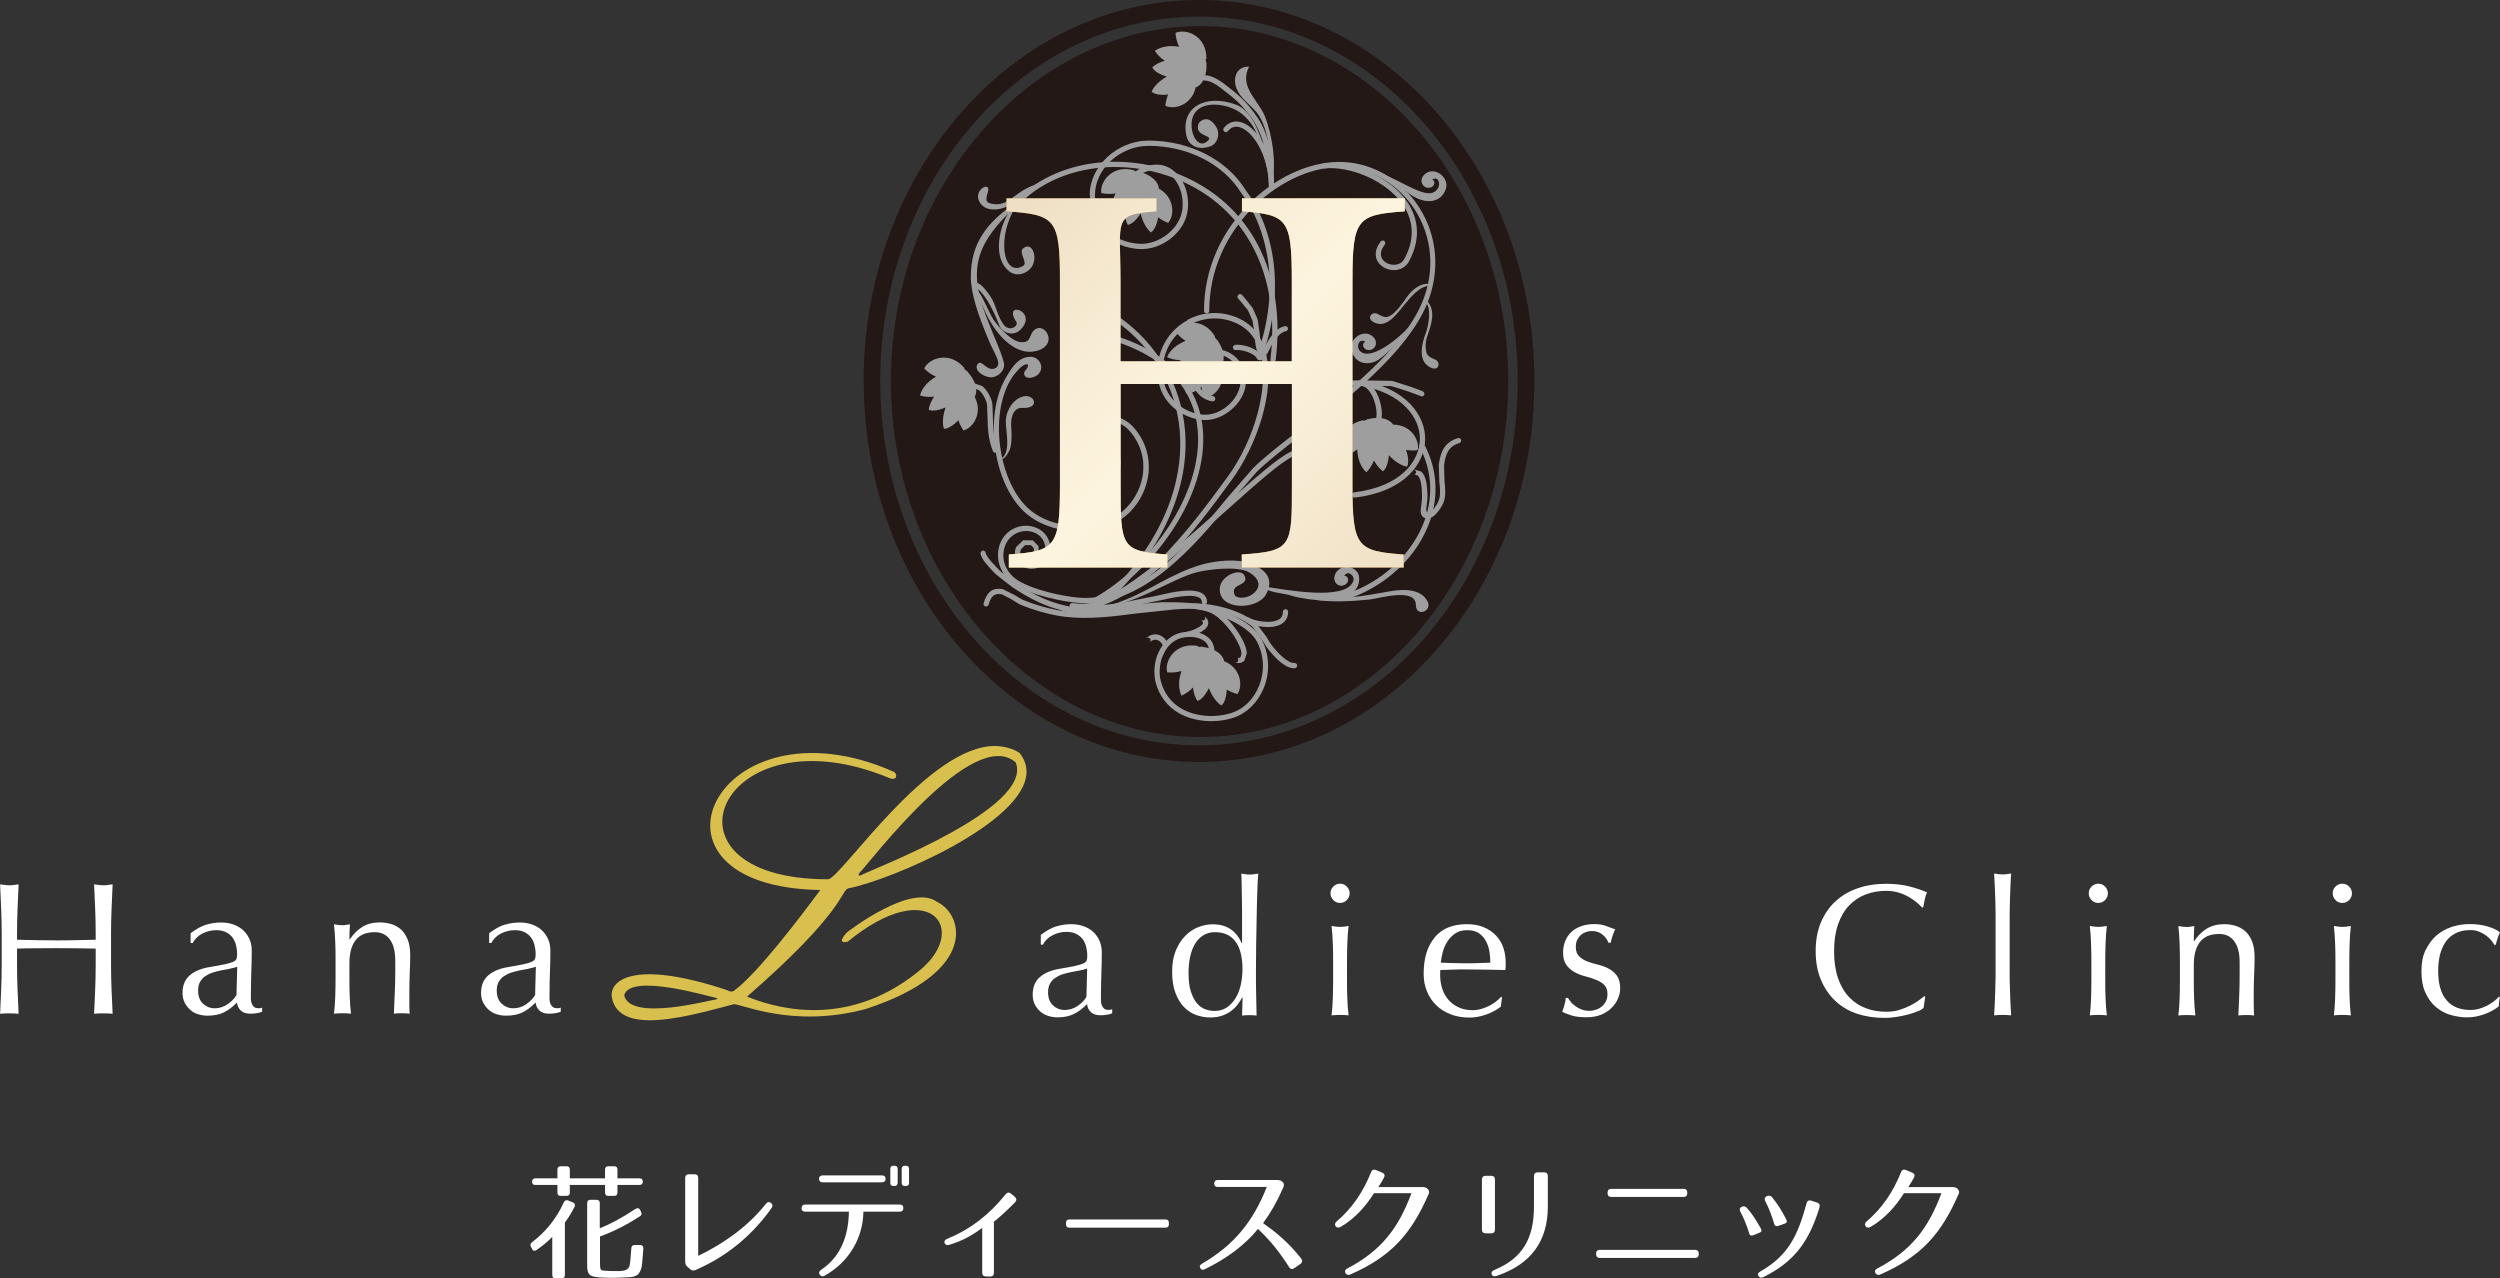 <?xml version="1.0" encoding="UTF-8"?><svg xmlns="http://www.w3.org/2000/svg" width="237.75" height="121.57" xmlns:xlink="http://www.w3.org/1999/xlink" viewBox="0 0 237.75 121.57"><rect x="0" y="0" width="237.75" height="121.57" fill="#333333" stroke="none"/><defs><style>.cls-1{fill:#231815;}.cls-2,.cls-3{fill:#fff;}.cls-4{fill:url(#Gold_02);}.cls-3{mix-blend-mode:soft-light;opacity:.77;}.cls-5{fill:#d9c04e;}.cls-6{isolation:isolate;}.cls-7{fill:#9e9e9f;}</style><linearGradient id="Gold_02" x1="97.85" y1="19.5" x2="132.76" y2="54.42" gradientUnits="userSpaceOnUse"><stop offset="0" stop-color="#ba7802"/><stop offset=".18" stop-color="#d19a2c"/><stop offset=".39" stop-color="#ebc15c"/><stop offset=".5" stop-color="#f5d06f"/><stop offset=".61" stop-color="#ebc15c"/><stop offset=".82" stop-color="#d19a2c"/><stop offset="1" stop-color="#ba7802"/></linearGradient></defs><g class="cls-6"><g id="_レイヤー_2"><g id="_レイヤー_1-2"><path class="cls-5" d="M80.69,84.48c4.06-.79,16.77-6.22,16.93-11,.02-.65-.18-1.28-.67-1.89-.67-.41-1.4-.6-2.16-.64-6.45-.26-14.86,12.67-16.05,12.67-17.26,0-10.28-16.33,5.83-9.63.78.32.82-.43.39-.61-16.86-7.43-25.6,10.95-6.95,11.26-1.95,2.64-5.98,7.93-8.13,9.52-.3.31-.74,0-.74,0-9.17-3.04-11.21-.78-10.95.69.29,1.61,1.7,2.16,3.55,2.18,2.42.01,5.6-.88,8.01-1.52.59-.15,5.52,2.35,12.6.44,10.78-3.52,9.26-9,6.78-10.17-2.48-1.87-8.56,2.87-8.56,2.87,0,0-1.17,1.18.04.91,7.78-6.39,11.64-1.22,6.86,2.72-7.39,6.09-14.73,3.15-16.43,2.5,9.35-8.13,8.9-10.09,9.65-10.3M81.73,83.02c1.02-1.02,10.82-14.04,14.86-10.52,1.74,4.3-13.43,10.08-14.67,10.71-.45.21-.19-.2-.19-.2ZM68.13,95.04c-.69.08-8.21,2.13-8.77-.39.56-2.14,8.09.13,8.75.25.23.05.02.13.02.13"/><path class="cls-1" d="M143.43,36.23c0,18.59-13.21,33.86-29.25,33.86s-29.45-15.28-29.45-33.86S98.14,2.48,114.18,2.48s29.25,15.15,29.25,33.74"/><path class="cls-1" d="M82.14,36.23c0,19.98,14.3,36.23,31.89,36.23s31.89-16.25,31.89-36.23S131.61,0,114.02,0s-31.89,16.25-31.89,36.23M83.71,36.23c0-19.11,13.6-34.65,30.31-34.65s30.31,15.54,30.31,34.65-13.6,34.65-30.31,34.65-30.31-15.54-30.31-34.65Z"/><path class="cls-7" d="M114.76,6.04s-.04-.06-.05-.09c-.01-.12-.03-.23-.05-.34.02,0,.05,0,.07,0,.04-2.22-1.95-2.93-2.94-2.48.03.42.13.89.35,1.32-.82-.14-1.67-.07-2.32.38.25.4.59.7.95.95-.51.15-.95.37-1.19.63.17.36.7.67,1.38.87-.72.41-1.26.97-1.44,1.45.29.25.89.34,1.57.26-.15.36-.23.73-.26,1.07.87.42,2.52-.09,2.88-1.75.59-.18,1.03-1.02,1.03-2.03,0-.07,0-.14-.01-.21.01,0,.03-.01.04-.02"/><path class="cls-7" d="M108.35,16.3s-.07.02-.1.03c-.11-.02-.23-.04-.34-.04,0-.02.01-.05.02-.07-2.12-.65-3.36,1.06-3.2,2.14.41.09.89.12,1.36.03-.36.74-.53,1.58-.28,2.33.46-.13.84-.37,1.17-.65,0,.53.09,1.01.27,1.32.39-.07.84-.49,1.22-1.08.2.81.59,1.49.99,1.79.32-.21.57-.76.68-1.44.3.24.64.42.95.54.64-.72.61-2.44-.88-3.26-.02-.61-.7-1.27-1.66-1.55-.07-.02-.14-.03-.2-.05,0-.01,0-.03,0-.05"/><path class="cls-7" d="M115.81,32.36s-.07-.03-.09-.05c-.07-.09-.15-.18-.22-.26.02-.01.04-.02.06-.04-1.15-1.9-3.21-1.45-3.81-.53.25.34.59.69,1,.93-.77.32-1.45.82-1.77,1.55.43.21.87.28,1.31.3-.36.4-.61.82-.68,1.16.34.21.95.2,1.63,0-.39.73-.55,1.5-.45,2,.38.06.93-.19,1.47-.62.07.38.19.74.35,1.04.96-.11,2.08-1.41,1.51-3.02.4-.47.33-1.41-.21-2.26-.04-.06-.08-.11-.12-.17,0-.01.02-.03.03-.04"/><path class="cls-7" d="M92.05,35.33s-.07-.02-.1-.03c-.08-.08-.17-.16-.26-.22.02-.02.03-.03.05-.05-1.41-1.71-3.39-.97-3.85.01.29.3.68.6,1.12.78-.71.42-1.32,1.02-1.52,1.79.46.14.9.16,1.34.11-.29.45-.48.9-.51,1.25.36.16.97.06,1.61-.23-.28.78-.33,1.56-.16,2.04.39,0,.9-.32,1.37-.82.12.37.3.7.49.98.93-.25,1.86-1.7,1.06-3.2.33-.52.12-1.44-.53-2.21-.05-.06-.1-.1-.14-.15,0-.01.02-.03.02-.04"/><path class="cls-7" d="M130.05,39.84s-.05.05-.07.07c-.11.04-.22.08-.32.12,0-.02,0-.05-.02-.07-2.17.45-2.44,2.55-1.78,3.41.4-.12.84-.32,1.21-.63.04.83.29,1.64.87,2.18.34-.34.56-.73.72-1.13.26.47.57.84.87,1.03.31-.25.5-.84.55-1.53.56.61,1.23,1.02,1.73,1.09.18-.34.13-.94-.09-1.59.38.06.76.06,1.1.02.22-.94-.64-2.43-2.34-2.43-.31-.53-1.22-.78-2.2-.56-.07.01-.13.04-.2.06-.01,0-.02-.03-.03-.04"/><path class="cls-7" d="M114.35,61.47s-.06.03-.1.04c-.11,0-.23,0-.34,0,0-.03.01-.05.01-.08-2.18-.39-3.21,1.46-2.92,2.51.42.04.9.01,1.36-.13-.27.78-.34,1.63,0,2.35.44-.19.79-.47,1.09-.78.07.53.21.99.43,1.28.38-.11.78-.59,1.08-1.22.3.77.76,1.4,1.2,1.65.3-.25.47-.83.51-1.51.33.2.68.34,1.01.42.55-.79.31-2.5-1.27-3.12-.09-.61-.84-1.18-1.84-1.33-.07-.01-.14-.02-.21-.02,0-.01,0-.03-.01-.05"/><path class="cls-7" d="M114.31,7.41c0,.14.11.25.25.25.67,0,1.43.61,2.04,1.1l.28.22c.86.66,1.54,1.39,2.26,2.42,1.25,1.81,1.52,4.47,1.52,6.38,0,.14.11.25.25.25s.25-.11.25-.25c0-1.98-.28-4.75-1.61-6.66-.75-1.08-1.45-1.84-2.36-2.54l-.27-.22c-.67-.53-1.51-1.19-2.35-1.21-.14,0-.25.11-.25.25"/><path class="cls-7" d="M116.39,12.16c-.09.11-.07.27.04.35.11.09.27.07.35-.04.31-.39.7-.51,1.16-.36,1.22.4,2.6,2.59,2.72,5.21,0,.14.12.24.26.24.14,0,.25-.12.24-.26-.13-2.92-1.7-5.22-3.07-5.66-.66-.21-1.26-.03-1.7.52"/><path class="cls-7" d="M120.77,17.39c.23-.42.12.32.25-.3.44-2.08-.29-5.3-.94-6.47-.78-1.4-2.18-2.57-1.29-4.28-1.25-.05-1.58,1.16-1.18,2.12.38.91,1.25,1.46,1.88,2.21,1.31,1.57,1.51,5.34,1.28,6.73"/><path class="cls-7" d="M93.54,57.36c-.04.13.04.27.17.31.13.04.27-.04.31-.17.24-.85.56-1.1,1.26-.98l.91.48.77.47c1.36.57,2.96,1.02,4.28,1.18,2.28.28,4.59-.02,6.83-.31l3.52-.37.4-.03c1.44-.09,2.69-.17,3.87.81,1.09.9,2.16,2.56,2.2,3.41l-.08.33c-.08.08-.25.13-.31.08.06.05.09.12.09.19,0,.06-.02.12-.06.17-.05.06-.12.08-.19.08.29.12.64.01.82-.16,0,0,.24-.72.24-.72-.05-1.1-1.3-2.87-2.38-3.77-1.34-1.11-2.74-1.02-4.22-.92l-.39.02-3.56.37c-2.2.29-4.48.58-6.7.31-1.26-.15-2.85-.59-4.15-1.14l-.68-.41-1.12-.56c-1.21-.21-1.6.56-1.82,1.33M117.5,63.01c-.06-.02-.12-.02-.17-.06.05.04.11.06.17.06Z"/><path class="cls-7" d="M93.47,52.37c-.14.02-.24.14-.22.28.06.5.73,1.23,1.44,1.95.1.1,1.59,1.25,1.59,1.25,1.78,1.17,3.1,1.78,4.67,2.19,1.92.5,4.02.25,6.06.01l3.41-.27c1.8,0,3.3,0,4.81.49,1.04.34,3.53,1.28,4.3,2.74.69,1.31.76,2.85.2,4.23-.5,1.24-1.43,2.17-2.56,2.54-1.56.52-3.42.38-4.74-.35-1.06-.59-1.75-1.51-2.06-2.74-.16-.66-.09-1.63.18-2.25.29-.68.63-1.21,1.33-1.59.59-.32,1.68-.42,2.42-.03.4.21.63.54.68.96,0,0,0,.32,0,.32,0,.14.11.29.25.29.14,0,.25-.07.25-.21v-.44c-.06-.6-.39-1.06-.94-1.36-.9-.47-2.17-.36-2.89.03-.88.47-1.27,1.16-1.56,1.83-.31.72-.39,1.79-.21,2.56.33,1.35,1.13,2.41,2.3,3.06,1.43.79,3.45.95,5.14.39,1.26-.42,2.31-1.45,2.87-2.83.61-1.51.53-3.2-.22-4.65-.82-1.57-3.23-2.54-4.59-2.99-1.58-.51-3.2-.51-4.91-.51-.06,0-3.52.27-3.52.27-1.99.23-4.04.47-5.87,0-1.52-.39-2.79-.98-4.39-2.04-.13-.09-1.55-1.17-1.55-1.17-.41-.41-1.35-1.36-1.4-1.75-.02-.14-.14-.24-.28-.22"/><path class="cls-7" d="M113.44,57.62c0,.14.11.25.25.25,1.67.01,4.08.61,5.44,1.75l.84,1.14.46.75c.26.36,1.61,2.13,2.7,2.04.14-.01.24-.13.23-.27-.01-.14-.13-.24-.27-.23-.59.05-1.58-.92-2.26-1.84l-.43-.7-.96-1.27c-1.53-1.26-4.05-1.85-5.76-1.86-.14,0-.25.11-.25.25"/><path class="cls-7" d="M122.25,57.94c-.14,0-.25.11-.25.25,0,.34-.13.58-.4.73-.76.44-2.29.13-2.83-.18-.12-.07-.27-.03-.34.09-.07.12-.03.28.09.34.63.36,2.37.74,3.33.18.43-.25.65-.65.65-1.17,0-.14-.11-.25-.25-.25"/><path class="cls-7" d="M114.56,58.92c-.08.11-.24.13-.35.05.14.11.21.2.19.29-.08.33-1.06.74-1.51.82-.14.02-.23.15-.21.29.02.14.15.23.29.21.26-.05,1.73-.46,1.92-1.19.05-.2.03-.5-.37-.81.11.08.13.24.05.35"/><path class="cls-7" d="M109,60.71c.1-.1.26-.09.35,0,.1.1.09.26,0,.36.2-.19.43-.27.65-.22.24.05.46.25.58.52.05.13.2.19.33.13.13-.05.19-.2.13-.33-.18-.43-.53-.73-.94-.82-.39-.08-.79.05-1.1.35"/><path class="cls-7" d="M110.25,56.6l-.45.1-1.43.28c-1.45.3-2.82.58-4.4.58-.14,0-.25.11-.25.25s.11.25.25.25c1.63,0,3.09-.3,4.5-.59l1.42-.28.47-.1c.93-.21,3.1-.71,3.76-.2.11.09.17.2.17.35,0,.14.12.25.26.24.14,0,.25-.12.24-.26-.01-.3-.14-.55-.37-.73-.85-.66-3.02-.16-4.18.11"/><path class="cls-7" d="M103.98,57.81c1.83,0,4.6-1.44,6.16-2.3,1.29-.7,2.81-1.46,4.22-1.84,1.27-.34,3.27-.57,4.52-.09,1.31.49,2.39,1.35,1.52,2.95-.81,1.48-4.49,1.58-4.4-.55.05-1.24,1.92-1.96,2.31-1.31.67,1.14-1.49.73-.86,1.97.36.36,1.33.24,1.88-.31.48-.48.6-1.21-.51-1.88-1.09-.66-3.81-.31-4.92-.05-2.54.61-6.23,3.41-9.91,3.41"/><path class="cls-7" d="M96.49,34.81c-1.3,1.34-2.02,3.59-1.98,6.16.05,3.07,1.13,5.99,2.81,7.62,1.24,1.2,3.1,1.9,5.12,1.93,2.04.03,3.89-.66,5.07-1.88,1.86-1.92,2.59-5.25.39-7.89-.65-.78-1.6-1.24-2.68-1.28-1.23-.05-2.49.46-3.35,1.35-1.32,1.37-1.29,3.55.08,4.88.54.52,1.25.8,2,.79.75-.01,1.45-.32,1.97-.86.43-.44.66-1.02.65-1.64,0-.61-.26-1.19-.7-1.61-.1-.1-.26-.09-.36,0-.1.1-.09.26,0,.36.35.33.54.78.55,1.26,0,.48-.17.93-.51,1.28-.43.44-1,.69-1.62.7-.62.01-1.2-.22-1.64-.65-.57-.55-.88-1.28-.9-2.07-.01-.79.28-1.53.83-2.1.77-.79,1.88-1.24,2.97-1.2.93.04,1.75.43,2.31,1.1,2.01,2.42,1.34,5.46-.37,7.22-1.09,1.12-2.8,1.75-4.7,1.73-1.89-.02-3.63-.67-4.77-1.78-1.57-1.52-2.61-4.37-2.66-7.27-.04-2.44.63-4.56,1.84-5.81.1-.1.09-.26,0-.36-.1-.1-.26-.09-.36,0"/><path class="cls-7" d="M112.91,30.47c-1.54.84-2.56,2.33-2.78,4.07-.19,1.5.17,2.81,1.04,3.8.98,1.11,2.43,1.61,3.43,1.61,1.8,0,3.64-1.58,3.86-3.32.22-1.67-.87-2.93-2.01-3.28-.69-.21-1.35-.14-1.92.21-.62.38-1.04,1.05-1.18,1.89-.22,1.28.65,2.5,1.93,2.72.14.02.27-.07.29-.21.02-.14-.07-.27-.21-.29-1.01-.17-1.69-1.13-1.52-2.14.12-.69.45-1.24.95-1.55.43-.27.96-.32,1.51-.16.93.28,1.83,1.34,1.65,2.73-.17,1.36-1.65,2.89-3.36,2.89-.89,0-2.18-.44-3.05-1.44-.78-.89-1.09-2.04-.92-3.41.2-1.59,1.12-2.94,2.52-3.7,1.42-.77,3.07-.81,4.53-.11,1.13.54,1.88,1.52,2.23,2.92.78,3.1-.57,8.11-3.16,11.65-3.3,4.52-9.41,12.9-14.73,12-.14-.02-.27.07-.29.2-.02.14.07.27.21.29,5.62.95,11.85-7.6,15.2-12.19,2.33-3.2,4.19-8.36,3.25-12.09-.39-1.55-1.23-2.65-2.5-3.25-1.61-.77-3.43-.72-4.99.13"/><path class="cls-7" d="M119.11,19.09c-2.97,2.82-4.61,6.54-4.61,10.47,0,.14.11.25.25.25s.25-.11.25-.25c0-3.79,1.58-7.38,4.45-10.11,2.49-2.36,5.61-3.69,8.35-3.55,2.7.14,5.23,1.67,6.78,4.09,1.64,2.59,1.9,5.76.7,8.69-1.84,4.52-7.61,9.01-11.83,12.29-1.78,1.39-3.32,2.59-4.29,3.56l-2.42,2.79c-3.5,4.26-8.3,10.09-14.33,9.5-.03,0-3.14-.31-5.33-1.46-1.41-.74-2.02-2.24-1.45-3.57.46-1.07,1.71-1.58,2.78-1.12.4.17.72.49.88.9.16.41.16.86-.01,1.26-.13.31-.38.55-.7.68-.31.13-.66.12-.97-.01-.24-.1-.42-.29-.52-.53-.1-.24-.09-.5.01-.74,0,0,.39-.39.39-.39h.55s.28.3.28.3v.4c0,.14.08.35.22.35.14,0,.23-.01.23-.15v-.79s-.54-.56-.54-.56c0,0-.93-.01-.93-.01l-.67.65c-.15.36-.16.76-.01,1.12.15.36.42.65.78.8.43.18.91.19,1.35.02.44-.18.78-.51.97-.95.22-.53.23-1.11.02-1.64-.21-.53-.62-.95-1.15-1.17-1.33-.57-2.87.05-3.44,1.38-.66,1.55.06,3.36,1.68,4.21,2.28,1.19,5.38,1.5,5.51,1.52,6.3.62,11.39-5.57,14.76-9.67l2.39-2.75c.95-.95,2.48-2.14,4.25-3.52,4.26-3.32,10.09-7.86,11.98-12.5,1.26-3.09.98-6.43-.75-9.15-1.63-2.56-4.31-4.18-7.17-4.32-2.88-.15-6.14,1.23-8.72,3.68"/><path class="cls-7" d="M103.65,18.56c0,3.53,2.39,4.96,4.63,5.12,2.23.16,4.47-1.64,4.68-3.77.2-1.9-.73-3.64-2.2-4.14-.76-.26-1.92-.07-2.64.45-.45.32-.68.72-.68,1.16,0,.14.11.25.25.25s.25-.11.25-.25c0-.35.26-.6.47-.76.59-.42,1.57-.59,2.18-.38,1.25.43,2.03,1.95,1.86,3.62-.19,1.85-2.21,3.46-4.15,3.32-2.61-.19-4.17-1.92-4.17-4.62,0-2.5,2.38-4.69,5.1-4.69,3.72,0,7.1,1.72,8.81,4.48,2.34,3.08,3.94,8.77,1.47,15.54-.05.13.02.28.15.32.13.05.28-.02.32-.15,2.54-6.96.88-12.83-1.53-16-1.79-2.89-5.33-4.69-9.22-4.69-2.98,0-5.6,2.43-5.6,5.19"/><path class="cls-7" d="M92.33,26.3c-.02-3.21,1.62-5.22,4.16-6.94-.16.11.71-.31.15.22-3.69,3.45-4.65,5.82-2.86,10.5.7,1.85,1.71,3.99,1.71,4.62,0,.71-.77,1.26-1.36,1.18-.75-.1-1.59-.76-1.12-1.3.33-.39.83.69,1.52.48.91-.28.07-1.37-.41-2.48-1.07-2.52-1.78-4.57-1.8-6.28"/><path class="cls-7" d="M99.05,17.41c-.68.17-1.98,1.34-2.46,1.73-.5.41-1.28.76-1.94.78-.54.02-1.11-.1-1.46-.65-.6-.93.44-1.75.74-1.45.27.27-.49,1.24.13,1.48.69.27,1.43.1,2.07-.38,1.07-.8,1.67-1.22,2.91-1.52"/><path class="cls-7" d="M96.58,19.45c-.23.17.22-.2.06.13-1.87,2.89-1.29,6.8.64,5.72.53-.28-.43-1.23,0-1.66.88-.76,1.45.85.83,1.75-.45.65-1.41.96-2.11.43-1.94-1.49-.69-5.41.58-6.37"/><path class="cls-7" d="M92.58,27.22c.17.17.08-1.23,1.59.94.58.84.66,1.97,1.36,2.82.51.51,1.26.11,1.15-.32-1.43-2.19,2.13-1.07.37.69-.73.73-1.77.24-2-.37-1.32-3.43-2.46-3.77-2.46-3.77"/><path class="cls-7" d="M92.5,27.01c.92,1.36.3,0,1.82,3.12.26.54,1.74,2.3,2.71,2.4,1.15.12.76-.79,1.43-1.22.68-.43,1.37.41,1.25,1.07-.13.73-.99,1.03-1.61,1.07-1.52.12-2.93-1.27-3.76-2.59-.9-1.42-1.39-3.2-1.84-3.86"/><path class="cls-7" d="M95.02,43.71c.48.04.71-.4.96-.83.21-.37.26-1.47.2-2.08-.19-2.04.92-2.01.92-2.01,2.25.19,1.04-2.07-.59-.65-.43.38-.82,1.1-.86,1.84-.05.92.64,3.28-.64,3.74"/><path class="cls-7" d="M94.95,37.71c.62-1.34,1.25-3.71,2.99-3.78.99-.04,1.53,1.21.62,1.8-.26.17-.88.35-1.09.02-.3-.46.37-.62.28-1.08-.54-.34-2.39,2.15-2.8,3.04"/><path class="cls-7" d="M124.75,57c1.01.18,2.55-.08,3.58-.18,1.41-.13,2.86-.42,3.75-.57.67-.11,2.92-.53,3.68.94.49.95-1.11,1.54-1.11.35,0-1.71-3.53-.61-4.44-.52-1.35.13-3.63.31-5.46-.02"/><path class="cls-7" d="M138.64,41.67c-1.36.4-1.67,1.45-1.81,2.54l.05,1.59c.06.6.13,1.17-.02,1.69-.12.44-.72,1.29-1.06,1.32-.23-.12-.17-.53-.12-.78l.07-.67v-.29c-.03-.7-.06-1.76-.6-2.23l-.76-.22c.13.04.31.18.27.32-.04.13-.08.22-.21.18l.37.1c.37.32.4,1.33.41,1.86v.31s-.05.55-.05.55c-.08.45-.15.91.1,1.18.13.14.32.2.56.18.7-.06,1.39-1.27,1.5-1.69.17-.61.1-1.26.03-1.88l-.04-1.47c.14-1.09.43-1.82,1.45-2.12.13-.04.21-.18.17-.31-.04-.13-.18-.21-.31-.17"/><path class="cls-7" d="M129.21,36.42c-.01.14.09.26.23.27.38.03.67.34.84.59.53.76.74,1.97.58,2.56-.04.13.04.27.18.31.13.04.27-.04.31-.18.19-.71-.03-2.07-.66-2.98-.34-.49-.76-.77-1.21-.8-.14-.01-.26.09-.27.23"/><path class="cls-7" d="M128.01,36.2c-.14,0-.25.12-.25.26,0,.14.11.25.25.24l1.26-.03,3.06.05,1.63.52,1.19.44c.13.05.25-.03.3-.15.05-.13-.04-.28-.17-.33l-1.13-.42-1.76-.56-3.14-.05-1.24.03"/><path class="cls-7" d="M135.58,28.49c.22.2-.11.15.07.35.47.53.21,2.14-.07,2.87-.34.89-.75,2.46.27,3.13.94.63,1.21-.31.71-.61-.51-.26-.87-.3-.95-.91-.08-.64-.01-.94.18-1.52.27-.81.88-2.33-.2-3.31"/><path class="cls-7" d="M136.06,27.03c-.38-.11.3.14-.03.14-1.04,0-1.9,1.14-2.41,1.73-.62.73-1.57,2.23-2.73,1.85-1.07-.35-.5-1.14.05-.93.52.24.77.5,1.3.19.55-.33,1.22-1.27,1.57-1.78.48-.7,1.4-1.43,2.25-1.19"/><path class="cls-7" d="M95.79,19.97c-.08.11-.06.27.04.35.11.09.27.07.35-.04,3.31-4.27,9.96-5.62,15.82-3.21,6.5,2.68,9.8,9.07,8.82,17.1-.02.14.08.26.22.28.14.02.26-.08.28-.22,1.01-8.27-2.4-14.85-9.12-17.62-6.06-2.5-12.96-1.08-16.41,3.37"/><path class="cls-7" d="M106.1,30.22c-.08.11-.05.27.06.35,3.47,2.44,5.67,6.22,6.03,10.37.32,3.71-.61,9.45-6.9,15.73-.1.1-.1.26,0,.36.1.1.26.1.36,0,5.01-5.01,7.51-10.74,7.04-16.13-.37-4.29-2.65-8.21-6.24-10.74-.11-.08-.27-.05-.35.06"/><path class="cls-7" d="M106.25,32.25c-.05.13.03.28.15.32,4.56,1.58,7.16,4.45,7.5,8.3.55,6.17-4.66,13.1-9.8,15.97-.12.07-.16.22-.1.34.07.12.22.16.34.09,5.28-2.95,10.62-10.08,10.05-16.45-.25-2.83-1.82-6.65-7.84-8.73-.13-.05-.28.02-.32.16"/><path class="cls-7" d="M129.21,36.4c-.02.14.07.27.2.29,3.95.68,5.67,3.06,5.62,5.13-.05,1.96-1.71,4.45-6.24,5-.14.02-.23.14-.22.28.02.14.14.24.28.22,4.85-.59,6.63-3.32,6.68-5.49.06-2.28-1.79-4.9-6.03-5.63-.13-.02-.27.07-.29.21"/><path class="cls-7" d="M135.11,42.17c-.12.06-.17.22-.1.34,1.25,2.35,1.34,5.04.24,7.56-1.37,3.15-4.41,5.69-7.91,6.62-.13.03-.22.17-.18.3.04.13.17.22.31.18,3.65-.97,6.81-3.61,8.24-6.91,1.16-2.66,1.07-5.5-.26-7.99-.06-.12-.22-.17-.34-.1"/><path class="cls-7" d="M92.26,36.55c-.05.13.13.28.26.33l.57.22c.45.37.76,1.08.78,1.43l.04,1.1c.03,1.11.06,2.16.52,3.28.05.13.2.19.33.14.13-.05.19-.2.14-.33-.42-1.03-.45-2.04-.48-3.1l-.04-1.12c-.03-.5-.41-1.32-.96-1.78l-.95-.33c-.13-.05-.16.04-.2.16"/><path class="cls-7" d="M120.91,17.79c-.26-.62-.78-4.59-1.98-6.11-.67-.85-1.29-1.27-2.19-1.54-.93-.28-2.5-.39-3.16.68-.71,1.14.11,3.48,1.19,2.65.93-.71-1.37-.36-.75-1.8.63-.63,1.24-.3,1.67.45.37.66.09,1.55-.58,1.79-1.35.49-2.11-.25-2.27-.94-.64-2.81,1.85-4.07,4.7-3.02,2.75,1.01,3.37,7.83,3.37,7.83"/><path class="cls-7" d="M117.78,28.03c-.11.09-.14.22-.05.33l.41.49.53.65.11.23.35.81s.17,1.24.17,1.24c.06.8.12,1.62.5,2.06.09.11.25.12.35.03.11-.09.12-.25.03-.35-.27-.32-.33-1.09-.38-1.78l-.2-1.37-.38-.87-.11-.23-.61-.77-.36-.43c-.09-.11-.27-.14-.37-.05"/><path class="cls-7" d="M117.47,32.8c-.14.01-.24.14-.22.27.01.14.14.24.27.22.6-.06,1.74.28,2.09.86.07.12.22.16.34.09.12-.07.16-.22.09-.34-.47-.8-1.81-1.18-2.57-1.11"/><path class="cls-7" d="M122.19,31.02c-1.06.21-1.69,1.52-2.11,2.38-.06.12,0,.28.12.33.12.06.27,0,.33-.12.35-.73.94-1.95,1.75-2.11.14-.03.23-.16.2-.29-.03-.14-.16-.22-.29-.2"/><path class="cls-7" d="M120.29,55.79c-.13.49,1.88.65,2.35.81.51.17,1.24.3,1.78.38.97.13,2.15.17,3.1-.07.96-.24,1.82-.88,1.73-2.02-.09-1.06-1.68-1.34-2.21-.41-.52.91.43,1.6,1.03,1,.21-.21.19-.72-.23-.72.31-.58,1.06-.01.85.52-.74,1.91-6.45.79-8.4.51"/><path class="cls-7" d="M135.63,29.08c-.27.41-.5.83-.85,1.19-.37.38-.59.93-.96,1.33-.8.88-1.9,2.04-2.71,2.6-.7.48-2.14.65-2.58-.84-.3-1.02.97-2.05,1.87-1.47.88.57.35,1.62-.45,1.36-.28-.09-.5-.55-.12-.75-.54-.37-.9.42-.52.85,1.05,1.2,4.57-1.6,6.33-4.27"/><path class="cls-7" d="M128.79,15.76c.49.06,2.02.36,2.53.87.92.92,1.72.97,2.47,1.6,1.51,1.29,3.27,1.19,3.72-.3.3-1.02-.97-2.05-1.87-1.47-.88.57-.35,1.62.45,1.36.28-.09.5-.55.12-.74.54-.37.83.37.52.85-1.05,1.63-4.07-1.65-7.94-2.17"/><path class="cls-7" d="M125.93,15.52c-.14.01-.24.14-.22.28.01.14.14.24.27.22,2.3-.25,5.84,1.09,7.46,3.49,1.04,1.55,1.09,3.32.12,5.1-.2.38-.58.59-1.04.57-.49-.01-.93-.27-1.11-.64-.17-.37-.08-.81.28-1.27.08-.11.06-.27-.04-.35-.11-.08-.27-.06-.35.05-.64.83-.49,1.48-.34,1.79.26.54.88.91,1.55.93.64.02,1.2-.3,1.49-.84,1.33-2.48.65-4.43-.15-5.62-1.72-2.55-5.48-3.97-7.93-3.7"/><path class="cls-7" d="M122.8,42.94c-1.22.53-3.57,2.63-6.29,5.05-5.27,4.7-12.49,11.13-15.37,9.58-.12-.07-.27-.02-.34.1-.07.12-.02.27.1.34,3.19,1.72,10.26-4.58,15.94-9.65,2.69-2.4,5.01-4.47,6.16-4.97.13-.06.18-.2.13-.33-.06-.13-.2-.18-.33-.13"/><path class="cls-4" d="M122.85,34.36v-7.67c0-5.89-.42-6.27-4.74-6.59v-1.24h15.48v1.24c-4.54.32-4.97.7-4.97,6.59v19.45c0,5.89.43,6.27,4.87,6.59v1.24h-15.4v-1.24c4.76-.32,4.77-.7,4.77-6.59v-9.62h-16.29v9.62c0,5.89.02,6.27,4.45,6.59v1.24h-15.08v-1.24c4.43-.32,4.86-.7,4.86-6.59v-19.45c0-5.89-.43-6.27-5.08-6.59v-1.24h14.26v1.24c-4.21.32-3.42.7-3.42,6.59v7.67h16.29"/><path class="cls-2" d="M9.05,86.42c-.03-.76-.06-1.53-.1-2.32.15.02.3.04.45.06.14.02.29.03.43.03s.29,0,.43-.03c.14-.02.29-.04.45-.06-.04.79-.07,1.56-.1,2.32-.03.76-.05,1.53-.05,2.32v3.08c0,.79.02,1.56.05,2.33.03.76.06,1.52.1,2.26-.28-.03-.57-.04-.88-.04s-.6.01-.88.04c.04-.74.07-1.49.1-2.26.03-.76.05-1.54.05-2.33v-1.61c-.65-.01-1.27-.02-1.87-.03-.6,0-1.23-.01-1.87-.01s-1.27,0-1.87.01c-.6,0-1.23.01-1.87.03v1.61c0,.79.02,1.56.05,2.33.03.76.06,1.52.1,2.26-.28-.03-.57-.04-.88-.04s-.6.01-.88.04c.04-.74.07-1.49.1-2.26.03-.76.05-1.54.05-2.33v-3.08c0-.79-.02-1.56-.05-2.32-.03-.76-.06-1.53-.1-2.32.15.02.3.04.45.06.14.02.29.03.43.03s.29,0,.43-.03c.14-.02.29-.04.45-.06-.04.79-.07,1.56-.1,2.32-.03.76-.05,1.53-.05,2.32v.63c.64.01,1.27.02,1.87.04.6.01,1.23.02,1.87.02s1.27,0,1.87-.02c.6-.01,1.23-.02,1.87-.04v-.63c0-.79-.02-1.56-.05-2.32"/><path class="cls-2" d="M19.62,87.94c.45-.14.92-.21,1.4-.21.43,0,.82.06,1.18.19s.67.31.92.54c.25.23.45.51.6.84.15.33.22.69.22,1.08,0,.68-.01,1.36-.04,2.03-.02.67-.04,1.39-.04,2.14,0,.14,0,.3,0,.46,0,.16.03.3.08.43.05.13.12.23.21.31.09.08.22.13.4.13.06,0,.12,0,.19,0,.07,0,.13-.03.19-.06v.39c-.13.06-.3.11-.49.14-.2.04-.42.05-.65.05-.39,0-.68-.1-.89-.3-.21-.2-.33-.45-.36-.76-.43.43-.85.75-1.27.95-.42.2-.93.3-1.53.3-.3,0-.59-.04-.87-.13-.29-.08-.54-.22-.76-.41-.22-.19-.4-.42-.54-.69-.14-.27-.21-.58-.21-.92,0-.72.22-1.27.67-1.67.45-.39,1.06-.66,1.85-.79.64-.11,1.15-.2,1.51-.28.36-.08.63-.16.8-.24.17-.08.28-.18.31-.3.04-.11.05-.26.05-.44,0-.3-.04-.59-.11-.86-.07-.28-.19-.51-.34-.72-.15-.2-.36-.37-.61-.49-.25-.13-.56-.19-.91-.19-.48,0-.92.11-1.33.32-.41.21-.72.51-.92.9h-.2v-.93c.54-.41,1.03-.68,1.49-.82M21.86,92.13c-.27.05-.54.1-.81.15-.27.05-.54.12-.81.21-.27.08-.5.2-.71.34-.21.14-.37.32-.5.54-.13.21-.19.49-.19.82,0,.56.16.98.48,1.27.32.29.68.43,1.07.43.45,0,.86-.12,1.24-.38.37-.25.66-.54.86-.88l.07-2.69c-.2.07-.44.13-.7.18Z"/><path class="cls-2" d="M37.08,89.34c-.35-.46-.82-.69-1.43-.69-.84,0-1.45.26-1.84.77-.39.51-.58,1.24-.58,2.17v1.52c0,.54,0,1.1.03,1.69.02.59.06,1.12.12,1.6-.28-.03-.54-.04-.81-.04s-.53.01-.81.04c.06-.48.1-1.01.12-1.6.02-.59.03-1.16.03-1.69v-1.86c0-.54,0-1.1-.03-1.69-.02-.59-.06-1.14-.12-1.66.33.06.6.09.81.09.1,0,.2,0,.31-.03.11-.02.25-.04.4-.06-.04.48-.05.95-.05,1.43h.04c.34-.51.74-.91,1.2-1.19.47-.28,1.02-.42,1.67-.42.34,0,.67.05,1.01.14.34.09.65.26.93.49.28.23.5.55.67.95.17.4.26.91.26,1.53,0,.51-.01,1.04-.04,1.59-.02.54-.04,1.12-.04,1.73v1.16c0,.19,0,.38,0,.56,0,.18.02.36.03.53-.24-.03-.49-.04-.76-.04s-.5.01-.74.04c.02-.62.05-1.26.08-1.92.03-.66.05-1.33.05-2.02v-1.09c0-.9-.17-1.57-.52-2.03"/><path class="cls-2" d="M48.02,87.94c.45-.14.92-.21,1.4-.21.43,0,.82.06,1.18.19s.67.31.92.54c.25.23.45.51.6.84.15.33.22.69.22,1.08,0,.68-.01,1.36-.04,2.03-.02.67-.04,1.39-.04,2.14,0,.14,0,.3,0,.46,0,.16.03.3.08.43.05.13.12.23.21.31.09.08.22.13.4.13.06,0,.12,0,.19,0,.07,0,.13-.03.19-.06v.39c-.13.06-.3.11-.49.14-.2.04-.41.05-.65.05-.39,0-.68-.1-.89-.3-.21-.2-.33-.45-.36-.76-.43.43-.85.75-1.27.95-.42.2-.93.3-1.53.3-.3,0-.59-.04-.88-.13-.29-.08-.54-.22-.76-.41-.22-.19-.4-.42-.54-.69-.14-.27-.21-.58-.21-.92,0-.72.22-1.27.67-1.67.45-.39,1.06-.66,1.85-.79.64-.11,1.14-.2,1.51-.28.36-.08.63-.16.8-.24.17-.08.28-.18.31-.3.04-.11.05-.26.05-.44,0-.3-.04-.59-.11-.86-.07-.28-.19-.51-.34-.72-.15-.2-.36-.37-.61-.49-.25-.13-.56-.19-.91-.19-.48,0-.92.11-1.33.32-.41.21-.72.51-.92.9h-.2v-.93c.54-.41,1.03-.68,1.49-.82M50.26,92.13c-.27.05-.54.1-.81.15-.27.05-.54.12-.81.21-.27.08-.5.2-.71.34-.21.14-.37.32-.5.54-.12.21-.19.49-.19.82,0,.56.16.98.48,1.27.32.29.68.43,1.07.43.45,0,.86-.12,1.24-.38.37-.25.66-.54.86-.88l.07-2.69c-.2.07-.44.13-.7.18Z"/><path class="cls-2" d="M100.46,88.1c.45-.14.92-.21,1.4-.21.43,0,.82.06,1.18.19.36.13.66.3.92.54.25.23.45.51.6.84.14.33.22.69.22,1.08,0,.68-.01,1.36-.04,2.03-.02.67-.04,1.39-.04,2.14,0,.14,0,.3,0,.46,0,.16.03.3.08.43.05.13.12.23.21.31.09.08.22.13.4.13.06,0,.12,0,.19-.01.07,0,.13-.03.19-.06v.39c-.13.06-.3.11-.49.14-.2.04-.41.05-.65.05-.39,0-.68-.1-.89-.3-.21-.2-.33-.45-.36-.76-.43.43-.85.75-1.27.95-.42.2-.93.31-1.53.31-.3,0-.59-.04-.87-.13-.29-.08-.54-.22-.76-.41-.22-.19-.4-.42-.54-.69-.14-.27-.2-.58-.2-.92,0-.72.22-1.27.67-1.67.45-.39,1.06-.66,1.85-.79.64-.11,1.15-.2,1.51-.28.36-.08.63-.16.8-.24.17-.08.28-.18.31-.3.04-.11.05-.26.05-.44,0-.3-.04-.58-.11-.86-.07-.28-.18-.51-.34-.72-.16-.2-.36-.37-.61-.49-.25-.13-.56-.19-.91-.19-.48,0-.92.11-1.33.32-.41.21-.72.51-.92.9h-.2v-.93c.54-.41,1.03-.68,1.49-.82M102.69,92.29c-.27.05-.54.1-.81.15-.27.05-.54.12-.81.21-.27.08-.5.2-.71.34-.21.14-.37.32-.5.54-.12.21-.19.49-.19.82,0,.56.16.98.48,1.27.32.29.68.43,1.07.43.45,0,.86-.12,1.24-.37.37-.25.66-.54.86-.88l.07-2.69c-.2.07-.44.13-.7.18Z"/><path class="cls-2" d="M118.12,94.87c-.1.19-.22.4-.39.62-.16.22-.36.43-.61.62-.24.19-.53.35-.87.47-.33.12-.72.18-1.16.18s-.9-.08-1.33-.23c-.44-.16-.82-.41-1.16-.76-.34-.35-.62-.81-.82-1.36-.21-.55-.31-1.22-.31-2s.11-1.43.34-1.99c.23-.56.52-1.03.89-1.4.36-.38.78-.66,1.23-.84.46-.18.92-.28,1.39-.28,1.33,0,2.24.6,2.76,1.79h.04v-1.76c0-.45,0-.91,0-1.37,0-.46-.01-.9-.02-1.32,0-.42-.01-.81-.02-1.18,0-.37-.02-.7-.03-.98.14.03.28.05.41.06.13.02.26.03.39.03s.26,0,.39-.03c.12-.02.27-.04.42-.06-.04.38-.07.93-.09,1.66-.02.72-.05,1.52-.06,2.39-.02.87-.03,1.77-.05,2.69-.01.92-.02,1.76-.02,2.52,0,.82,0,1.56.02,2.22.01.66.02,1.33.04,2.02-.24-.03-.47-.04-.7-.04-.21,0-.44.01-.68.04l.05-1.7h-.04M113.25,94.28c.15.47.34.84.57,1.12.23.28.5.47.8.58.3.11.59.16.88.16.47,0,.87-.12,1.2-.35.33-.23.61-.54.83-.91.22-.38.38-.8.48-1.28.1-.48.15-.95.15-1.43,0-1.15-.22-2.02-.66-2.62-.44-.6-1.09-.9-1.95-.9-.43,0-.8.1-1.12.3-.32.2-.58.47-.79.82-.21.35-.36.76-.46,1.24-.1.47-.15.98-.15,1.51,0,.72.07,1.31.22,1.77Z"/><path class="cls-2" d="M126.8,84.31c.18-.18.39-.27.64-.27s.47.09.64.27.27.39.27.64-.09.47-.27.65-.39.27-.64.27-.47-.09-.64-.27-.27-.39-.27-.65.09-.46.27-.64M126.75,89.72c-.02-.59-.06-1.14-.12-1.66.33.06.6.09.81.09s.47-.03.81-.09c-.06.51-.1,1.06-.12,1.66-.02.59-.03,1.15-.03,1.69v1.86c0,.54,0,1.1.03,1.69.02.59.06,1.12.12,1.6-.27-.03-.54-.04-.81-.04s-.53.01-.81.04c.06-.48.1-1.01.12-1.6.02-.59.03-1.16.03-1.69v-1.86c0-.54,0-1.1-.03-1.69Z"/><path class="cls-2" d="M136.44,89.14c.7-.84,1.72-1.25,3.05-1.25.63,0,1.18.1,1.64.3.46.2.84.46,1.15.79.31.33.54.71.69,1.16.15.44.22.91.22,1.41,0,.12,0,.24,0,.35,0,.11-.02.23-.03.35-.64-.01-1.28-.02-1.92-.04-.63-.01-1.27-.02-1.92-.02-.39,0-.79,0-1.17.02-.39.01-.78.03-1.17.04-.01.06-.02.15-.02.27v.23c0,.47.07.9.21,1.31.14.41.34.76.6,1.05.26.29.58.53.97.7.38.17.82.26,1.33.26.24,0,.48-.03.73-.1.25-.07.5-.16.73-.27.24-.11.46-.25.67-.4.21-.16.39-.32.55-.5l.09.05-.11.88c-.36.29-.8.53-1.33.73-.53.2-1.08.31-1.66.31-.65,0-1.23-.1-1.76-.3-.53-.2-.99-.48-1.38-.86-.39-.38-.69-.82-.9-1.34-.21-.51-.31-1.07-.31-1.66,0-1.47.35-2.62,1.05-3.46M138.41,88.76c-.3.2-.56.46-.75.76-.2.3-.35.64-.45,1-.1.36-.16.71-.19,1.03.37.01.76.02,1.16.04.4.01.79.02,1.17.02s.79,0,1.2-.02c.41-.01.8-.02,1.18-.04,0-.32-.03-.66-.08-1.02-.05-.36-.16-.69-.32-1-.16-.31-.38-.57-.67-.77-.29-.2-.66-.3-1.13-.3s-.81.1-1.12.3Z"/><path class="cls-2" d="M149.39,95.3c.13.14.28.28.45.4.17.12.37.23.59.31.22.08.46.12.71.12.23,0,.44-.04.65-.11.21-.07.39-.17.55-.31.16-.13.29-.3.39-.5.1-.2.14-.44.14-.7,0-.37-.11-.65-.31-.85-.21-.2-.47-.36-.78-.48-.31-.13-.65-.24-1.02-.33-.37-.1-.71-.23-1.02-.4-.31-.17-.57-.4-.78-.69-.21-.29-.31-.68-.31-1.18,0-.39.07-.75.2-1.08.13-.33.32-.61.57-.85.25-.24.56-.43.93-.56.37-.14.79-.21,1.27-.21.44,0,.81.06,1.12.18.31.12.59.23.87.32-.1.18-.19.4-.27.66-.08.26-.14.46-.16.61h-.22c-.1-.29-.28-.54-.56-.77-.27-.23-.61-.34-1.02-.34-.18,0-.36.03-.54.09-.18.06-.34.15-.48.27-.14.12-.26.28-.36.47-.1.19-.14.42-.14.68,0,.38.1.68.31.89.21.21.47.37.78.49.31.12.65.22,1.02.31.37.09.71.21,1.02.38.31.16.57.38.78.67.21.29.31.68.31,1.18,0,.35-.07.69-.22,1.02-.15.33-.36.64-.64.9-.28.27-.62.48-1.01.63-.39.15-.84.22-1.34.22-.55,0-1.01-.05-1.38-.16-.37-.11-.68-.23-.93-.37.07-.16.15-.37.22-.64.08-.27.12-.49.12-.67h.22c.06.12.15.25.28.39"/><path class="cls-2" d="M182.41,96.15c-.23.11-.51.21-.84.3-.33.09-.69.17-1.1.24-.41.07-.83.11-1.27.11-.94,0-1.81-.13-2.61-.4-.8-.27-1.49-.68-2.07-1.23-.58-.55-1.03-1.22-1.36-2.01-.33-.79-.49-1.7-.49-2.71s.16-1.92.49-2.71c.33-.79.79-1.47,1.38-2.01.59-.55,1.3-.97,2.12-1.25.82-.29,1.73-.43,2.72-.43.79,0,1.51.08,2.16.24.65.16,1.23.36,1.73.58-.1.17-.17.39-.23.68-.06.29-.11.53-.14.72l-.11.04c-.12-.14-.29-.3-.5-.48-.21-.18-.46-.35-.75-.52-.29-.17-.61-.31-.97-.42-.36-.11-.75-.17-1.18-.17-.7,0-1.36.11-1.96.34-.6.23-1.13.58-1.58,1.05-.45.47-.8,1.07-1.05,1.79-.25.72-.38,1.58-.38,2.57s.13,1.85.38,2.57c.25.72.6,1.32,1.05,1.79s.97.82,1.58,1.05c.6.23,1.26.34,1.96.34.43,0,.83-.05,1.19-.16.36-.11.7-.24,1-.39.3-.15.58-.31.82-.48.24-.17.45-.33.62-.46l.07.07-.16,1.06c-.11.1-.28.2-.51.31"/><path class="cls-2" d="M189.78,86.9c0-.48-.02-.95-.03-1.42-.01-.46-.03-.91-.05-1.33-.02-.42-.04-.79-.06-1.08.33.06.6.09.81.09s.47-.03.81-.09c-.02.3-.05.66-.06,1.08-.02.42-.03.87-.05,1.33-.01.47-.02.94-.03,1.42,0,.48,0,.92,0,1.32v3.24c0,.41,0,.85,0,1.32,0,.48.02.95.03,1.41.01.47.03.91.05,1.33.02.42.04.76.06,1.04-.27-.03-.54-.04-.81-.04s-.53.01-.81.04c.02-.28.04-.62.06-1.04.02-.42.03-.86.05-1.33.01-.47.02-.94.03-1.41,0-.48,0-.92,0-1.32v-3.24c0-.41,0-.85,0-1.32"/><path class="cls-2" d="M198.91,84.31c.18-.18.39-.27.64-.27s.47.09.64.27.27.39.27.64-.09.47-.27.65-.39.27-.64.27-.46-.09-.64-.27-.27-.39-.27-.65.09-.46.27-.64M198.86,89.72c-.02-.59-.06-1.14-.12-1.66.33.06.6.09.81.09s.47-.03.81-.09c-.06.51-.1,1.06-.12,1.66-.02.59-.03,1.15-.03,1.69v1.86c0,.54,0,1.1.03,1.69.02.59.06,1.12.12,1.6-.27-.03-.54-.04-.81-.04s-.53.01-.81.04c.06-.48.1-1.01.12-1.6.02-.59.03-1.16.03-1.69v-1.86c0-.54-.01-1.1-.03-1.69Z"/><path class="cls-2" d="M212.48,89.51c-.35-.46-.82-.69-1.43-.69-.84,0-1.45.26-1.84.77-.39.51-.58,1.23-.58,2.17v1.52c0,.54,0,1.1.03,1.69.02.59.06,1.12.12,1.6-.27-.03-.54-.04-.81-.04s-.53.01-.81.04c.06-.48.1-1.01.12-1.6.02-.59.03-1.16.03-1.69v-1.86c0-.54-.01-1.1-.03-1.69-.02-.59-.06-1.14-.12-1.66.33.06.6.09.81.09.1,0,.2-.01.31-.03.11-.02.25-.04.4-.06-.04.48-.05.95-.05,1.43h.04c.33-.51.74-.91,1.2-1.19.47-.28,1.02-.42,1.67-.42.34,0,.67.05,1.01.14.34.1.65.26.93.49.27.23.5.55.67.95.17.4.26.91.26,1.53,0,.51-.01,1.04-.04,1.59-.02.54-.04,1.12-.04,1.73v1.16c0,.19,0,.38.01.56,0,.18.01.36.03.53-.24-.03-.49-.04-.76-.04s-.5.01-.74.04c.02-.62.05-1.26.08-1.92.03-.66.04-1.33.04-2.02v-1.09c0-.9-.17-1.57-.52-2.03"/><path class="cls-2" d="M222.11,84.31c.18-.18.39-.27.64-.27s.47.09.65.27.27.39.27.64-.09.47-.27.65-.39.27-.65.27-.47-.09-.64-.27-.27-.39-.27-.65.09-.46.27-.64M222.07,89.72c-.02-.59-.06-1.14-.12-1.66.33.06.6.09.81.09s.47-.03.81-.09c-.06.51-.1,1.06-.12,1.66-.02.59-.03,1.15-.03,1.69v1.86c0,.54,0,1.1.03,1.69.02.59.06,1.12.12,1.6-.27-.03-.54-.04-.81-.04s-.53.01-.81.04c.06-.48.1-1.01.12-1.6.02-.59.03-1.16.03-1.69v-1.86c0-.54,0-1.1-.03-1.69Z"/><path class="cls-2" d="M230.69,90.34c.26-.56.61-1.02,1.03-1.39.42-.36.91-.63,1.46-.81.55-.17,1.11-.26,1.68-.26.66,0,1.24.08,1.76.24.52.16.89.34,1.12.55-.08.18-.16.37-.22.56-.07.2-.12.4-.17.62h-.14c-.08-.16-.2-.31-.34-.48-.14-.16-.31-.31-.51-.45-.2-.14-.42-.25-.65-.34-.24-.09-.5-.13-.79-.13-.54,0-1,.1-1.39.3-.39.2-.7.47-.95.82-.24.35-.42.76-.54,1.23-.11.47-.17.98-.17,1.53,0,1.23.26,2.16.79,2.78.52.63,1.29.94,2.31.94.24,0,.48-.03.73-.1.25-.07.5-.16.73-.27.24-.11.46-.25.67-.4.21-.16.39-.32.55-.5l.09.05c-.06.29-.1.58-.11.88-.36.29-.8.53-1.34.73-.53.2-1.08.31-1.66.31-.51,0-1.03-.08-1.55-.22-.52-.15-.99-.4-1.41-.75-.42-.35-.75-.81-1.01-1.37-.26-.56-.38-1.25-.38-2.06s.13-1.44.39-2.01"/><path class="cls-3" d="M122.85,34.36v-7.67c0-5.89-.42-6.27-4.74-6.59v-1.24h15.48v1.24c-4.54.32-4.97.7-4.97,6.59v19.45c0,5.89.43,6.27,4.87,6.59v1.24h-15.4v-1.24c4.76-.32,4.77-.7,4.77-6.59v-9.62h-16.29v9.62c0,5.89.02,6.27,4.45,6.59v1.24h-15.08v-1.24c4.43-.32,4.86-.7,4.86-6.59v-19.45c0-5.89-.43-6.27-5.08-6.59v-1.24h14.26v1.24c-4.21.32-3.42.7-3.42,6.59v7.67h16.29"/><path class="cls-2" d="M54.63,114.77c-.22.46-.5.95-.91,1.49v4.99c0,.22-.11.32-.32.32h-.56c-.22,0-.32-.11-.32-.32v-3.62c-.4.41-.89.83-1.49,1.24-.18.13-.35.1-.44-.11l-.1-.19c-.08-.18-.05-.32.11-.44,1.3-.98,2.31-2.24,3.02-3.79.08-.19.24-.25.43-.17l.43.18c.19.08.25.24.16.43ZM61.13,112.38c0,.2-.11.31-.32.31h-2.09v.72c0,.22-.11.32-.32.32h-.54c-.22,0-.32-.11-.32-.32v-.72h-3.35v.72c0,.22-.11.32-.32.32h-.54c-.22,0-.32-.11-.32-.32v-.72h-2.09c-.22,0-.32-.11-.32-.32,0-.2.11-.31.32-.31h2.09v-.83c0-.22.11-.32.32-.32h.54c.22,0,.32.11.32.32v.83h3.35v-.83c0-.22.11-.32.32-.32h.54c.22,0,.32.11.32.32v.83h2.09c.22,0,.32.11.32.32ZM60.44,114.97c.18-.12.35-.08.44.11l.08.16c.1.18.06.34-.12.44-1.18.77-2.45,1.42-3.78,1.91v2.48c0,.7.05.74.41.77.29.02.56.04.86.04.66,0,1.33.06,1.52-.44.06-.16.13-.76.19-1.72.01-.22.13-.32.34-.32h.49c.22,0,.32.12.31.35-.05.68-.08,1.08-.13,1.52-.04.34-.11.52-.22.71-.07.13-.14.23-.28.3-.31.18-.61.18-1.07.2-.37.01-.76.04-1.14.04-.8,0-1.98-.01-2.24-.28-.22-.22-.26-.46-.26-.94v-5.88c0-.22.11-.32.32-.32h.56c.22,0,.32.11.32.32v2.39c1.01-.4,2.12-1,3.37-1.83Z"/><path class="cls-2" d="M65.16,120.03v-8c0-.23.13-.36.36-.36h.52c.23,0,.36.12.36.36v7.4c2.36-1.13,4.71-2.76,6.43-4.94.14-.19.31-.22.48-.1.17.13.2.3.07.49-1.67,2.36-4.02,4.51-7.24,5.9-.19.08-.35.06-.49-.07l-.28-.24c-.14-.13-.2-.25-.2-.44Z"/><path class="cls-2" d="M78.43,121.32c-.19.11-.36.07-.47-.1-.12-.17-.07-.32.13-.46,1.9-1.28,2.6-3.27,2.64-5.53h-4.14c-.24,0-.37-.12-.36-.34.01-.22.13-.34.36-.34h8.96c.24,0,.36.12.36.34s-.12.34-.36.34h-3.44c-.04,2.45-1.32,4.76-3.68,6.08ZM77.89,112.1c0-.2.13-.32.36-.32h5.61c.23,0,.36.12.36.32,0,.22-.12.34-.36.34h-5.61c-.23,0-.36-.12-.36-.34ZM85.05,112.79h-.07c-.22,0-.31-.1-.31-.3v-1.33c0-.2.1-.3.31-.3h.07c.2,0,.32.1.32.3v1.33c0,.2-.12.3-.32.3ZM86.14,112.79h-.07c-.2,0-.32-.1-.32-.3v-1.33c0-.2.12-.3.32-.3h.07c.22,0,.31.1.31.3v1.33c0,.2-.1.3-.31.3Z"/><path class="cls-2" d="M94.17,121.39h-.4c-.23,0-.36-.12-.36-.36v-4.26c-.92.7-1.97,1.28-3.17,1.62-.42.12-.61-.4-.2-.56,2.24-.92,4.03-2.3,5.6-4.26.16-.19.32-.2.5-.06l.37.31c.18.16.19.33.02.52-.83.84-1.38,1.33-2.01,1.85v4.85c0,.24-.12.36-.36.36Z"/><path class="cls-2" d="M110.84,116.75h-9.14c-.22,0-.32-.11-.32-.32v-.14c0-.22.11-.32.32-.32h9.14c.22,0,.32.11.32.32v.14c0,.22-.11.32-.32.32Z"/><path class="cls-2" d="M122.59,120.49c-.9-1.4-1.78-2.52-2.96-3.62-1.26,1.57-3.01,2.83-5.04,3.83-.2.1-.36.07-.44-.1-.1-.17-.04-.31.17-.43,3.05-1.77,4.86-4.02,6.15-7.29h-4.68c-.43,0-.43-.66,0-.66h5.71c.48.02.71.34.54.71-.68,1.52-1.18,2.36-1.92,3.39,1.2.85,2.37,1.79,3.62,3.36.14.19.12.38-.07.52l-.58.4c-.19.13-.37.11-.5-.1Z"/><path class="cls-2" d="M135.86,113.56c-1.63,3.73-3.5,5.92-7.46,7.65-.4.17-.7-.36-.3-.56,3.27-1.72,4.88-3.83,6.13-7.18h-3.56c-.77,1.22-1.78,2.39-3.18,3.21-.41.24-.71-.24-.4-.5,1.52-1.28,2.57-2.88,3.3-4.71.08-.22.25-.29.47-.2l.58.24c.23.1.29.26.18.48-.17.31-.31.56-.54.9h4.21c.41-.01.74.3.58.68Z"/><path class="cls-2" d="M141.29,111.82h.52c.23,0,.36.12.36.36v4.75c0,.23-.12.36-.36.36h-.52c-.23,0-.36-.13-.36-.36v-4.75c0-.23.13-.36.36-.36ZM142.29,121.35c-.23.07-.37.01-.43-.16-.06-.18.02-.31.24-.41,2.72-1.12,3.78-3.03,3.78-6.04v-2.89c0-.24.13-.36.36-.36h.6c.24,0,.36.12.36.36v2.89c0,3.23-1.55,5.5-4.91,6.61Z"/><path class="cls-2" d="M152.15,118.86h9.04c.23,0,.36.12.36.36v.05c0,.23-.12.36-.36.36h-9.04c-.23,0-.36-.13-.36-.36v-.05c0-.24.13-.36.36-.36ZM153.24,113.06h6.86c.24,0,.36.12.36.36v.05c0,.23-.12.36-.36.36h-6.86c-.24,0-.36-.13-.36-.36v-.05c0-.24.13-.36.36-.36Z"/><path class="cls-2" d="M166.34,117.26c-.22-.72-.49-1.38-.84-2.05-.22-.42.36-.65.62-.35.54.6.92,1.24,1.33,1.96.13.22.07.35-.16.43l-.56.22c-.2.08-.34.01-.4-.2ZM173.04,114.82c-.95,3.06-2.25,5.11-5.34,6.63-.2.1-.37.06-.47-.1-.11-.17-.04-.31.17-.43,2.66-1.52,3.56-3.38,4.41-6.5.06-.23.22-.31.44-.24l.55.18c.22.07.3.23.23.46ZM168.72,116.37c-.22-.74-.48-1.44-.85-2.16-.22-.42.4-.67.65-.36.53.65.92,1.27,1.35,2.11.11.22.05.35-.17.42l-.58.2c-.22.07-.35,0-.41-.22Z"/><path class="cls-2" d="M186.26,113.56c-1.63,3.73-3.5,5.92-7.46,7.65-.4.17-.7-.36-.3-.56,3.27-1.72,4.88-3.83,6.13-7.18h-3.56c-.77,1.22-1.78,2.39-3.18,3.21-.41.24-.71-.24-.4-.5,1.52-1.28,2.57-2.88,3.3-4.71.08-.22.25-.29.47-.2l.58.24c.23.1.29.26.18.48-.17.31-.31.56-.54.9h4.21c.41-.01.74.3.58.68Z"/></g></g></g></svg>